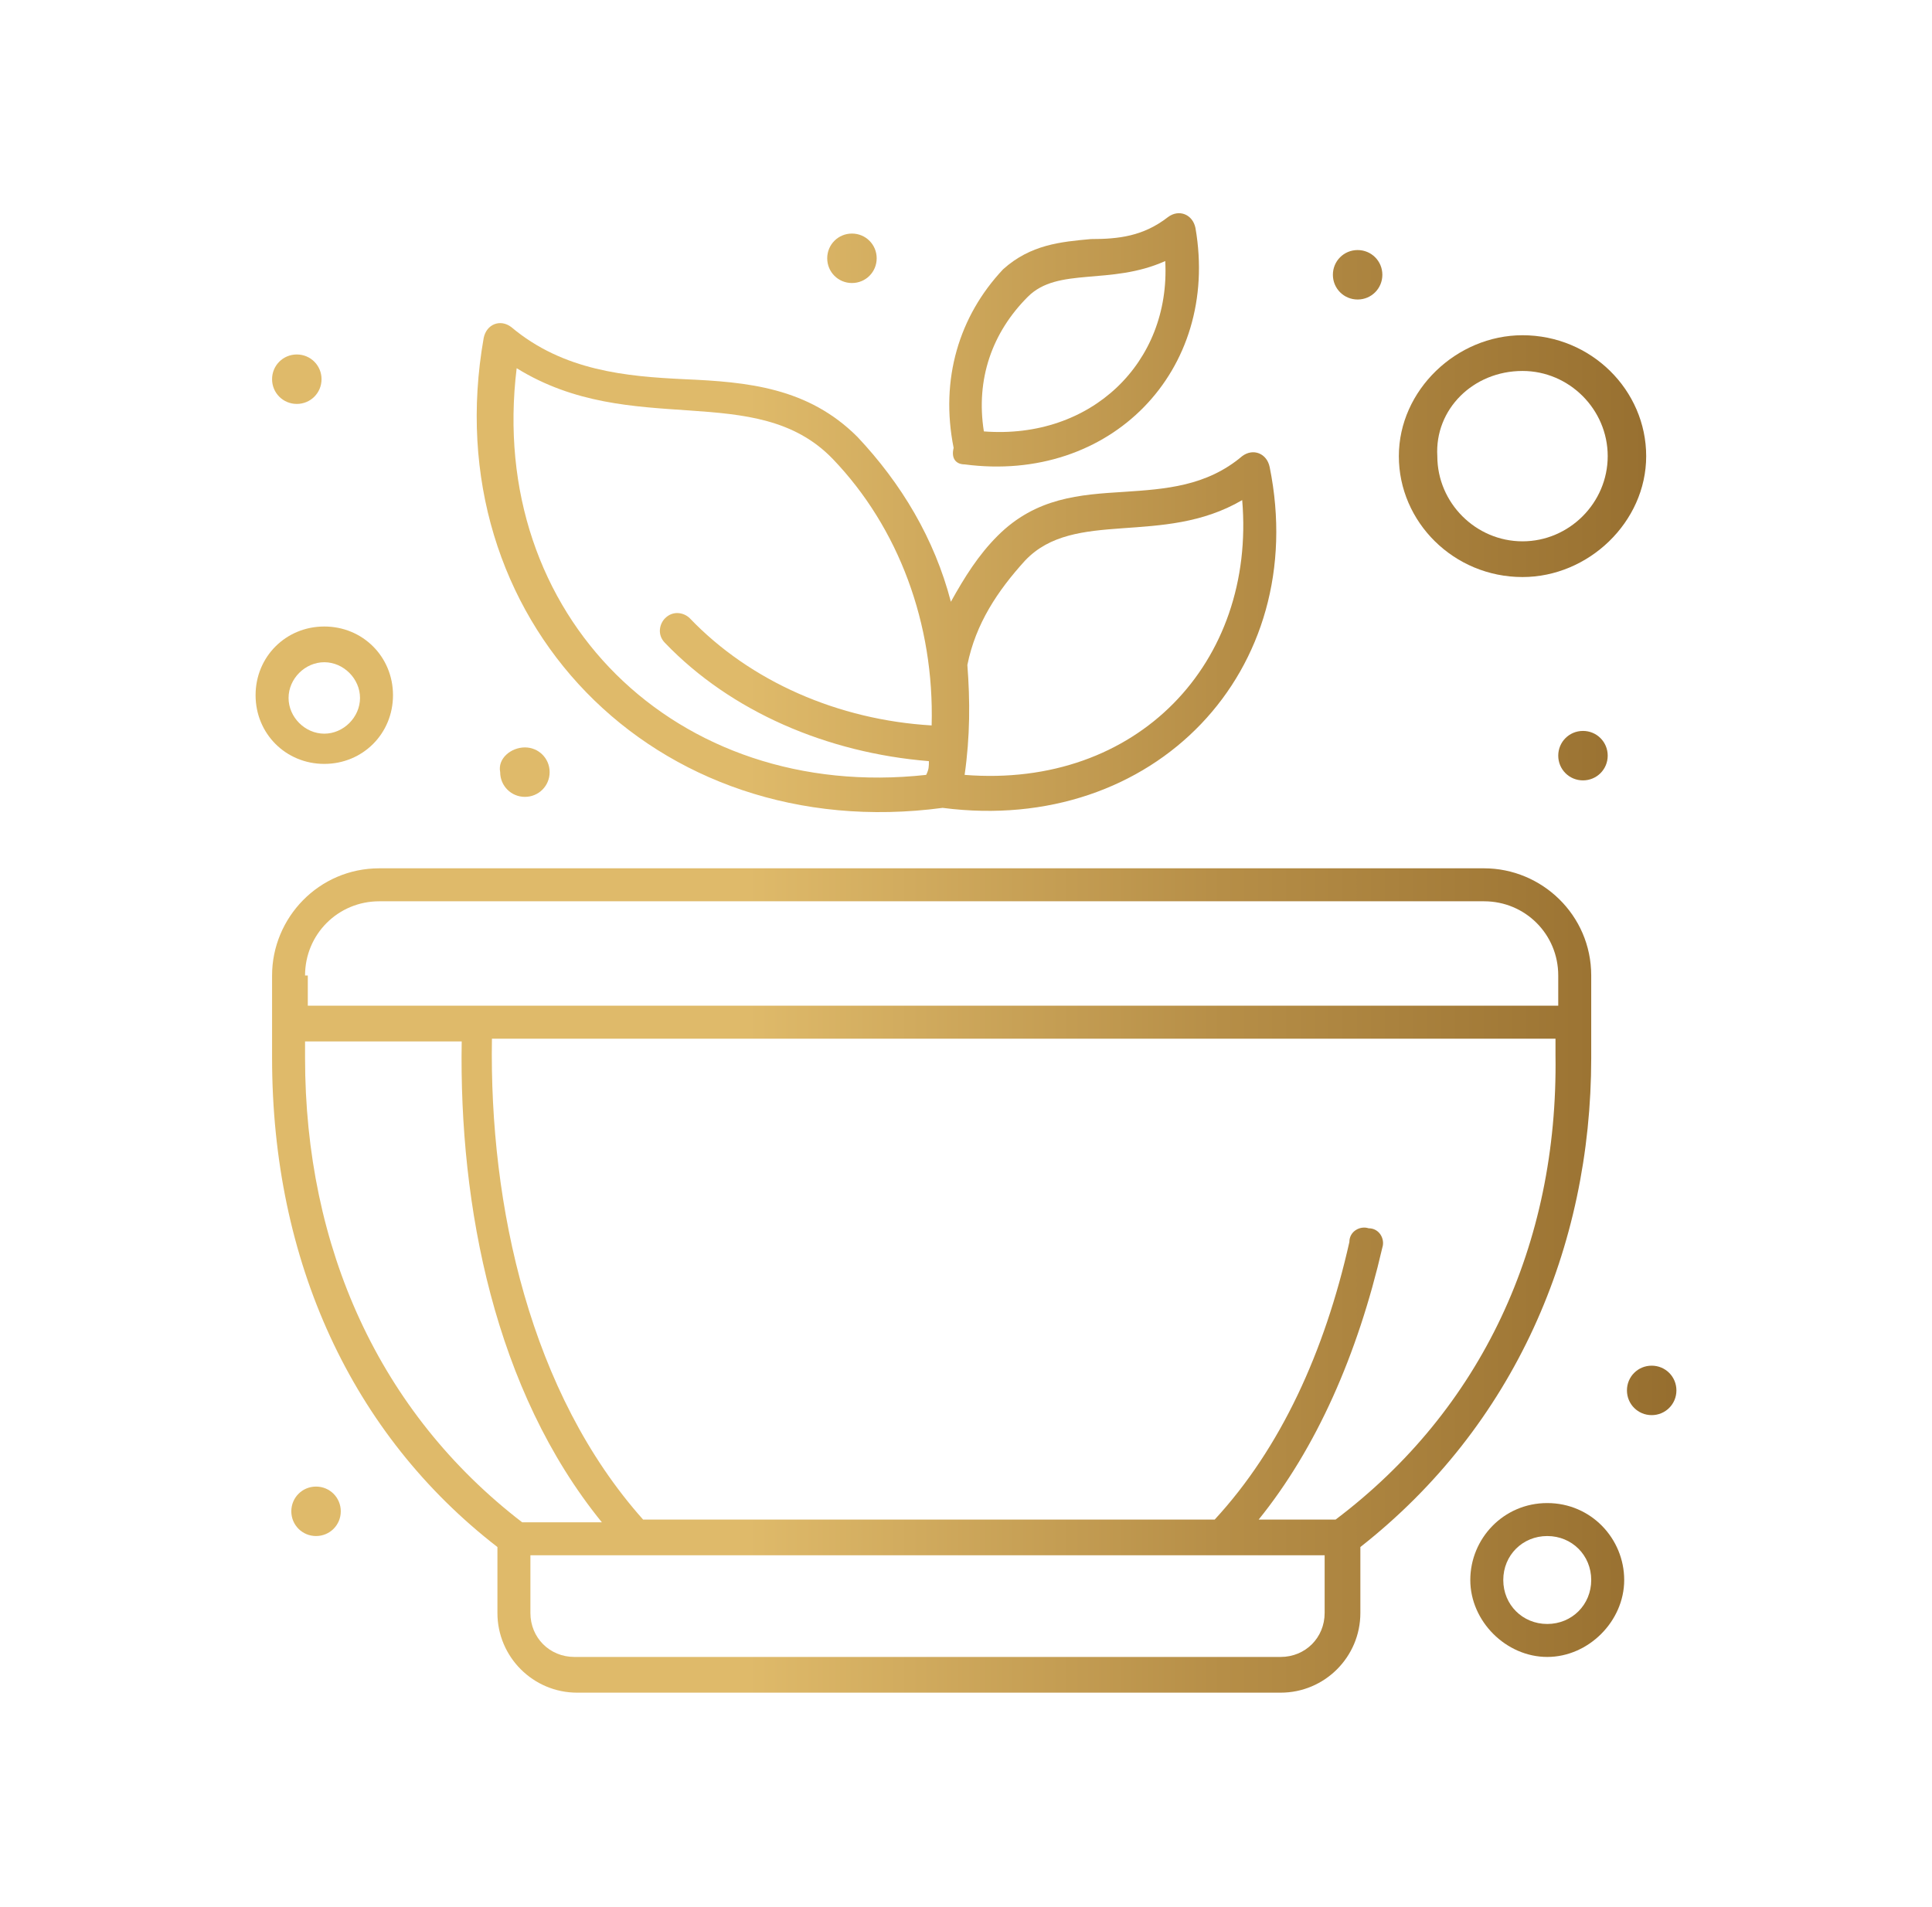 <?xml version="1.0" encoding="utf-8"?>
<!-- Generator: Adobe Illustrator 22.1.0, SVG Export Plug-In . SVG Version: 6.00 Build 0)  -->
<svg version="1.1" id="Warstwa_1" xmlns="http://www.w3.org/2000/svg" xmlns:xlink="http://www.w3.org/1999/xlink" x="0px" y="0px"
	 viewBox="0 0 70.3 69.4" style="enable-background:new 0 0 70.3 69.4;" xml:space="preserve">
<style type="text/css">
	.st0{fill:url(#SVGID_1_);}
	.st1{fill:url(#SVGID_2_);}
	.st2{fill:url(#SVGID_3_);}
	.st3{fill:url(#SVGID_4_);}
	.st4{fill:url(#SVGID_5_);}
	.st5{fill:url(#SVGID_6_);}
	.st6{fill:url(#SVGID_7_);}
	.st7{fill:url(#SVGID_8_);}
	.st8{fill:url(#SVGID_9_);}
	.st9{fill:url(#SVGID_10_);}
	.st10{fill:url(#SVGID_11_);}
	.st11{fill:url(#SVGID_12_);}
	.st12{fill:url(#SVGID_13_);}
</style>
<g id="_x38_3_x2C__Grinding_x2C__Mortar_x2C__calm_x2C__Spa_x2C__Rest">
	<g>
		<linearGradient id="SVGID_1_" gradientUnits="userSpaceOnUse" x1="-4.5" y1="46.615" x2="77.025" y2="46.615">
			<stop  offset="0" style="stop-color:#DFBA6A"/>
			<stop  offset="0.389" style="stop-color:#DFBA6A"/>
			<stop  offset="0.601" style="stop-color:#B68E47"/>
			<stop  offset="0.865" style="stop-color:#8C6427"/>
			<stop  offset="1" style="stop-color:#7C561F"/>
		</linearGradient>
		<path class="st0" d="M57.9,38.5c0-0.4,0-0.8,0-1.3v-1.7c0-2.2-1.8-3.9-3.9-3.9H13.8c-2.2,0-3.9,1.8-3.9,3.9v1.7c0,0.4,0,0.9,0,1.3
			c0,7.4,2.9,13.7,8.2,17.8v2.4c0,1.6,1.3,2.9,2.9,2.9h25.6c1.6,0,2.9-1.3,2.9-2.9v-2.4C55.1,51.9,57.9,45.4,57.9,38.5z M11.1,35.5
			c0-1.5,1.2-2.7,2.7-2.7H54c1.5,0,2.7,1.2,2.7,2.7v1.1H11.2v-1.1H11.1z M11.1,38.5c0-0.2,0-0.4,0-0.6h5.7c-0.1,6,1.2,12.7,5.1,17.5
			h-2.9C13.8,51.4,11.1,45.4,11.1,38.5z M48.2,58.7c0,0.9-0.7,1.6-1.6,1.6H20.9c-0.9,0-1.6-0.7-1.6-1.6v-2.1h28.9V58.7z M48.6,55.3
			h-2.8c2.1-2.6,3.6-6,4.5-9.9c0.1-0.3-0.1-0.7-0.5-0.7c-0.3-0.1-0.7,0.1-0.7,0.5c-0.9,4-2.5,7.5-4.9,10.1H23.4
			c-4.1-4.6-5.6-11.4-5.5-17.5h38.7c0,0.2,0,0.4,0,0.6C56.7,45.3,53.9,51.3,48.6,55.3z"/>
		<linearGradient id="SVGID_2_" gradientUnits="userSpaceOnUse" x1="-4.5" y1="57.515" x2="77.025" y2="57.515">
			<stop  offset="0" style="stop-color:#DFBA6A"/>
			<stop  offset="0.389" style="stop-color:#DFBA6A"/>
			<stop  offset="0.601" style="stop-color:#B68E47"/>
			<stop  offset="0.865" style="stop-color:#8C6427"/>
			<stop  offset="1" style="stop-color:#7C561F"/>
		</linearGradient>
		<path class="st1" d="M56.3,54.7c-1.6,0-2.8,1.3-2.8,2.8s1.3,2.8,2.8,2.8c1.5,0,2.8-1.3,2.8-2.8S57.9,54.7,56.3,54.7z M56.3,59.1
			c-0.9,0-1.6-0.7-1.6-1.6c0-0.9,0.7-1.6,1.6-1.6c0.9,0,1.6,0.7,1.6,1.6C57.9,58.4,57.2,59.1,56.3,59.1z"/>
		<linearGradient id="SVGID_3_" gradientUnits="userSpaceOnUse" x1="-4.5" y1="55.015" x2="77.025" y2="55.015">
			<stop  offset="0" style="stop-color:#DFBA6A"/>
			<stop  offset="0.389" style="stop-color:#DFBA6A"/>
			<stop  offset="0.601" style="stop-color:#B68E47"/>
			<stop  offset="0.865" style="stop-color:#8C6427"/>
			<stop  offset="1" style="stop-color:#7C561F"/>
		</linearGradient>
		<path class="st2" d="M11.5,54.1c0.5,0,0.9,0.4,0.9,0.9c0,0.5-0.4,0.9-0.9,0.9c-0.5,0-0.9-0.4-0.9-0.9C10.6,54.5,11,54.1,11.5,54.1
			z"/>
		<linearGradient id="SVGID_4_" gradientUnits="userSpaceOnUse" x1="-4.5" y1="50.615" x2="77.025" y2="50.615">
			<stop  offset="0" style="stop-color:#DFBA6A"/>
			<stop  offset="0.389" style="stop-color:#DFBA6A"/>
			<stop  offset="0.601" style="stop-color:#B68E47"/>
			<stop  offset="0.865" style="stop-color:#8C6427"/>
			<stop  offset="1" style="stop-color:#7C561F"/>
		</linearGradient>
		<path class="st3" d="M60.1,49.7c0.5,0,0.9,0.4,0.9,0.9c0,0.5-0.4,0.9-0.9,0.9c-0.5,0-0.9-0.4-0.9-0.9
			C59.2,50.1,59.6,49.7,60.1,49.7z"/>
		<linearGradient id="SVGID_5_" gradientUnits="userSpaceOnUse" x1="-4.5" y1="27.515" x2="77.025" y2="27.515">
			<stop  offset="0" style="stop-color:#DFBA6A"/>
			<stop  offset="0.389" style="stop-color:#DFBA6A"/>
			<stop  offset="0.601" style="stop-color:#B68E47"/>
			<stop  offset="0.865" style="stop-color:#8C6427"/>
			<stop  offset="1" style="stop-color:#7C561F"/>
		</linearGradient>
		<path class="st4" d="M57.6,26.6c0.5,0,0.9,0.4,0.9,0.9c0,0.5-0.4,0.9-0.9,0.9c-0.5,0-0.9-0.4-0.9-0.9C56.7,27,57.1,26.6,57.6,26.6
			z"/>
		<linearGradient id="SVGID_6_" gradientUnits="userSpaceOnUse" x1="-4.5" y1="10.015" x2="77.025" y2="10.015">
			<stop  offset="0" style="stop-color:#DFBA6A"/>
			<stop  offset="0.389" style="stop-color:#DFBA6A"/>
			<stop  offset="0.601" style="stop-color:#B68E47"/>
			<stop  offset="0.865" style="stop-color:#8C6427"/>
			<stop  offset="1" style="stop-color:#7C561F"/>
		</linearGradient>
		<path class="st5" d="M49.4,9.1c0.5,0,0.9,0.4,0.9,0.9s-0.4,0.9-0.9,0.9c-0.5,0-0.9-0.4-0.9-0.9S48.9,9.1,49.4,9.1z"/>
		<linearGradient id="SVGID_7_" gradientUnits="userSpaceOnUse" x1="-4.5" y1="9.415" x2="77.025" y2="9.415">
			<stop  offset="0" style="stop-color:#DFBA6A"/>
			<stop  offset="0.389" style="stop-color:#DFBA6A"/>
			<stop  offset="0.601" style="stop-color:#B68E47"/>
			<stop  offset="0.865" style="stop-color:#8C6427"/>
			<stop  offset="1" style="stop-color:#7C561F"/>
		</linearGradient>
		<path class="st6" d="M31,8.5c0.5,0,0.9,0.4,0.9,0.9c0,0.5-0.4,0.9-0.9,0.9c-0.5,0-0.9-0.4-0.9-0.9C30.1,8.9,30.5,8.5,31,8.5z"/>
		<linearGradient id="SVGID_8_" gradientUnits="userSpaceOnUse" x1="-4.5" y1="13.816" x2="77.025" y2="13.816">
			<stop  offset="0" style="stop-color:#DFBA6A"/>
			<stop  offset="0.389" style="stop-color:#DFBA6A"/>
			<stop  offset="0.601" style="stop-color:#B68E47"/>
			<stop  offset="0.865" style="stop-color:#8C6427"/>
			<stop  offset="1" style="stop-color:#7C561F"/>
		</linearGradient>
		<path class="st7" d="M10.8,12.9c0.5,0,0.9,0.4,0.9,0.9s-0.4,0.9-0.9,0.9c-0.5,0-0.9-0.4-0.9-0.9S10.3,12.9,10.8,12.9z"/>
		<linearGradient id="SVGID_9_" gradientUnits="userSpaceOnUse" x1="-4.5" y1="28.115" x2="77.025" y2="28.115">
			<stop  offset="0" style="stop-color:#DFBA6A"/>
			<stop  offset="0.389" style="stop-color:#DFBA6A"/>
			<stop  offset="0.601" style="stop-color:#B68E47"/>
			<stop  offset="0.865" style="stop-color:#8C6427"/>
			<stop  offset="1" style="stop-color:#7C561F"/>
		</linearGradient>
		<path class="st8" d="M19.1,27.2c0.5,0,0.9,0.4,0.9,0.9c0,0.5-0.4,0.9-0.9,0.9c-0.5,0-0.9-0.4-0.9-0.9
			C18.1,27.6,18.6,27.2,19.1,27.2z"/>
		<linearGradient id="SVGID_10_" gradientUnits="userSpaceOnUse" x1="-4.5" y1="12.384" x2="77.025" y2="12.384">
			<stop  offset="0" style="stop-color:#DFBA6A"/>
			<stop  offset="0.389" style="stop-color:#DFBA6A"/>
			<stop  offset="0.601" style="stop-color:#B68E47"/>
			<stop  offset="0.865" style="stop-color:#8C6427"/>
			<stop  offset="1" style="stop-color:#7C561F"/>
		</linearGradient>
		<path class="st9" d="M35.1,16.9c5.3,0.7,9.3-3.4,8.4-8.6c-0.1-0.5-0.6-0.7-1-0.4c-0.9,0.7-1.8,0.8-2.8,0.8
			c-1.1,0.1-2.2,0.2-3.2,1.1c-1.6,1.7-2.3,4-1.8,6.5C34.6,16.7,34.8,16.9,35.1,16.9z M37.4,10.8c1.1-1.1,3-0.4,5-1.3
			c0.2,3.7-2.7,6.5-6.6,6.2C35.5,13.8,36.1,12.1,37.4,10.8z"/>
		<linearGradient id="SVGID_11_" gradientUnits="userSpaceOnUse" x1="-4.5" y1="20.672" x2="77.025" y2="20.672">
			<stop  offset="0" style="stop-color:#DFBA6A"/>
			<stop  offset="0.389" style="stop-color:#DFBA6A"/>
			<stop  offset="0.601" style="stop-color:#B68E47"/>
			<stop  offset="0.865" style="stop-color:#8C6427"/>
			<stop  offset="1" style="stop-color:#7C561F"/>
		</linearGradient>
		<path class="st10" d="M34.3,29.4c7.7,1,13.4-5,11.9-12.4c-0.1-0.5-0.6-0.7-1-0.4c-1.3,1.1-2.8,1.2-4.3,1.3
			c-1.6,0.1-3.2,0.2-4.6,1.6c-0.7,0.7-1.2,1.5-1.7,2.4c-0.6-2.3-1.8-4.3-3.4-6c-1.8-1.8-4-2-6.3-2.1c-2.1-0.1-4.4-0.3-6.3-1.9
			c-0.4-0.3-0.9-0.1-1,0.4C15.8,22.5,23.8,30.8,34.3,29.4z M37.3,20.4c1.8-1.9,5-0.5,7.9-2.2c0.5,5.9-3.8,10.5-10.1,10
			c0.2-1.4,0.2-2.7,0.1-4C35.5,22.7,36.3,21.5,37.3,20.4z M18.8,13.4c4.2,2.6,8.7,0.4,11.5,3.3c2.4,2.5,3.7,6,3.6,9.7
			c-3.4-0.2-6.6-1.6-8.8-3.9c-0.2-0.2-0.6-0.3-0.9,0c-0.2,0.2-0.3,0.6,0,0.9c2.4,2.5,5.9,4,9.6,4.3c0,0.2,0,0.3-0.1,0.5
			C24.6,29.2,17.7,22.4,18.8,13.4z"/>
		<linearGradient id="SVGID_12_" gradientUnits="userSpaceOnUse" x1="-4.5" y1="16.615" x2="77.025" y2="16.615">
			<stop  offset="0" style="stop-color:#DFBA6A"/>
			<stop  offset="0.389" style="stop-color:#DFBA6A"/>
			<stop  offset="0.601" style="stop-color:#B68E47"/>
			<stop  offset="0.865" style="stop-color:#8C6427"/>
			<stop  offset="1" style="stop-color:#7C561F"/>
		</linearGradient>
		<path class="st11" d="M55.4,21c2.4,0,4.5-2,4.5-4.4s-2-4.4-4.5-4.4c-2.4,0-4.5,2-4.5,4.4S52.9,21,55.4,21z M55.4,13.5
			c1.7,0,3.1,1.4,3.1,3.1c0,1.7-1.4,3.1-3.1,3.1c-1.7,0-3.1-1.4-3.1-3.1C52.2,14.9,53.6,13.5,55.4,13.5z"/>
		<linearGradient id="SVGID_13_" gradientUnits="userSpaceOnUse" x1="-4.5" y1="25.316" x2="77.025" y2="25.316">
			<stop  offset="0" style="stop-color:#DFBA6A"/>
			<stop  offset="0.389" style="stop-color:#DFBA6A"/>
			<stop  offset="0.601" style="stop-color:#B68E47"/>
			<stop  offset="0.865" style="stop-color:#8C6427"/>
			<stop  offset="1" style="stop-color:#7C561F"/>
		</linearGradient>
		<path class="st12" d="M11.8,27.8c1.4,0,2.5-1.1,2.5-2.5s-1.1-2.5-2.5-2.5c-1.4,0-2.5,1.1-2.5,2.5S10.4,27.8,11.8,27.8z M11.8,24.1
			c0.7,0,1.3,0.6,1.3,1.3c0,0.7-0.6,1.3-1.3,1.3c-0.7,0-1.3-0.6-1.3-1.3C10.5,24.7,11.1,24.1,11.8,24.1z"/>
	</g>
</g>
</svg>
